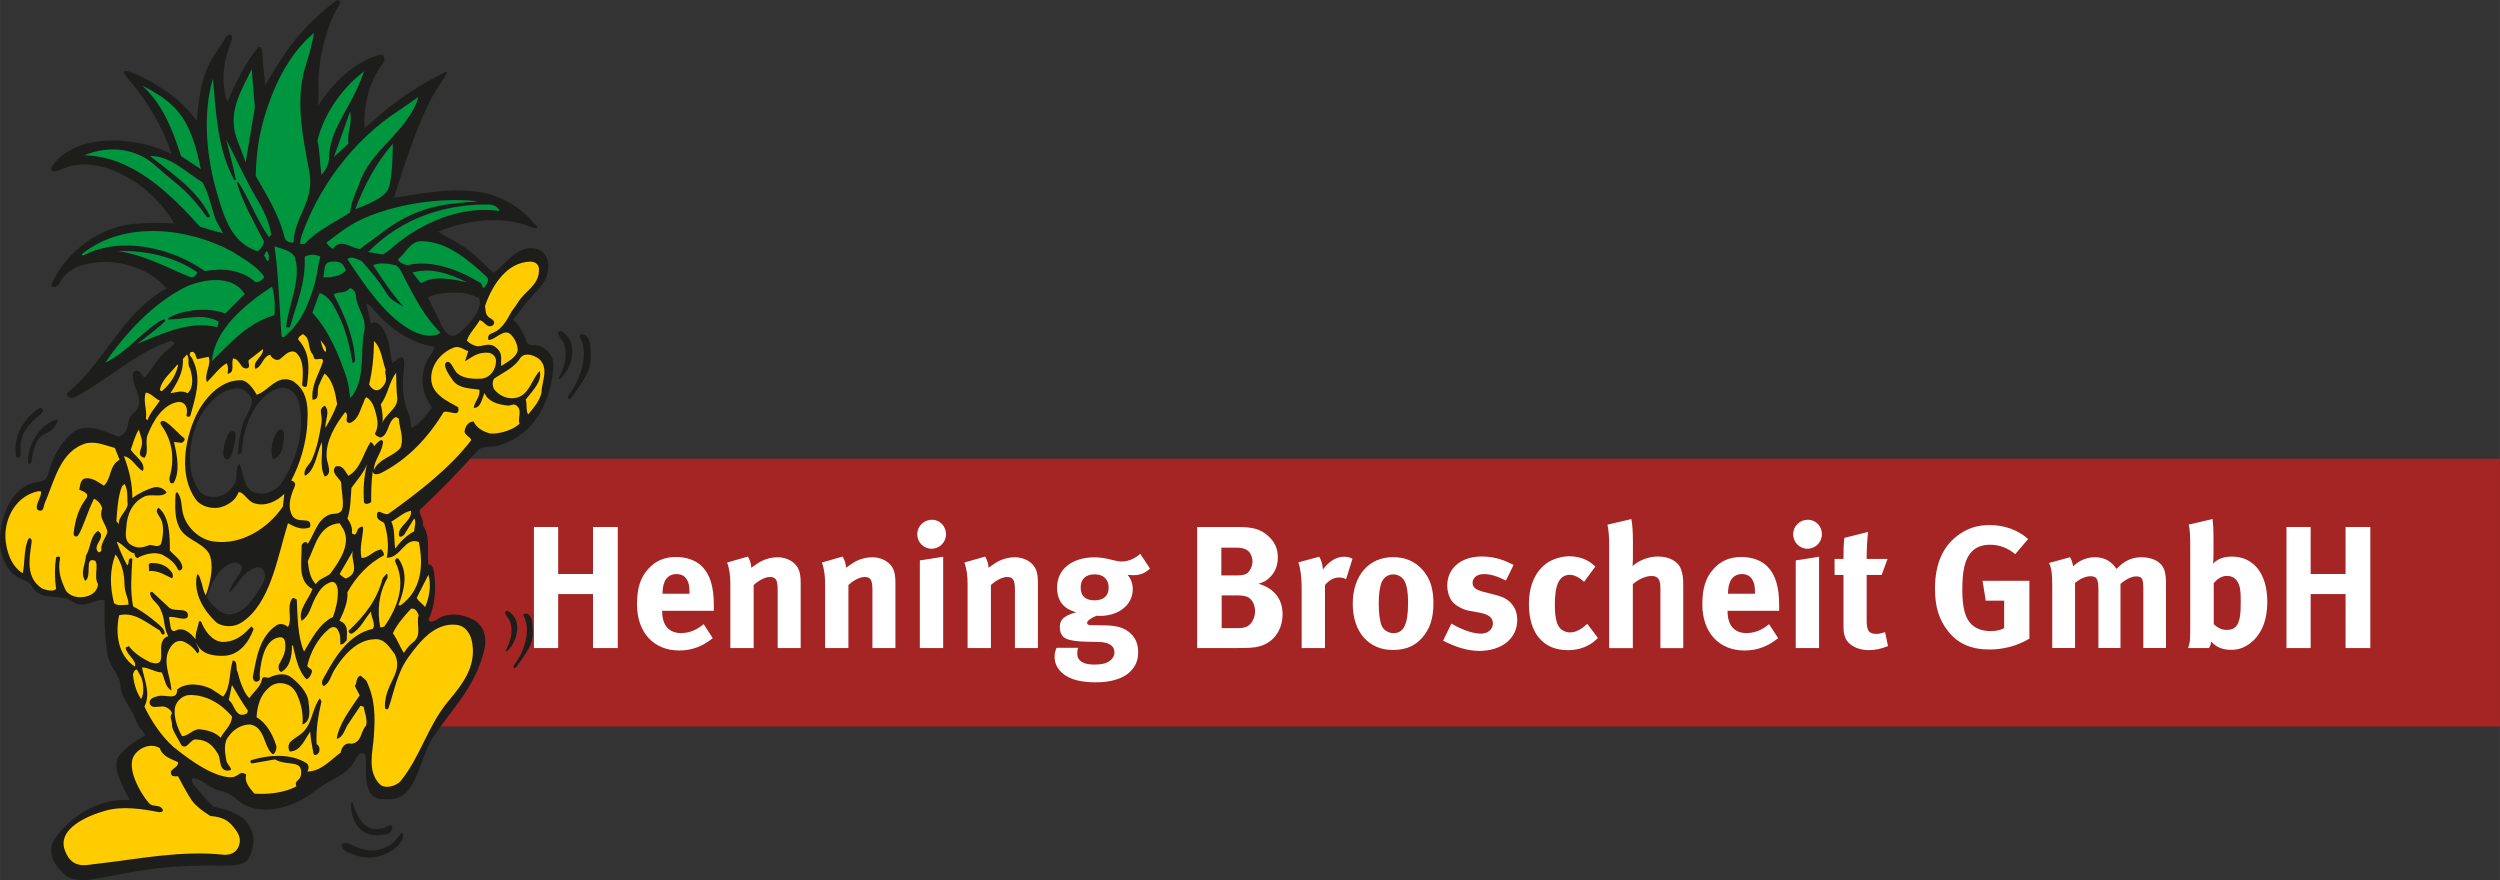 <?xml version="1.0" encoding="UTF-8"?>
<svg xmlns="http://www.w3.org/2000/svg" viewBox="0 0 300 105.6" width="65535" height="23068">
  <rect x="0" y="0" width="300" height="105.6" fill="#333333" stroke="none"/>
  <defs>
    <style>
      .cls-1 {
        fill: #fff;
      }

      .cls-2 {
        fill: #a42523;
      }

      .cls-3 {
        fill: #1d1d1b;
      }

      .cls-3, .cls-4, .cls-5 {
        fill-rule: evenodd;
      }

      .cls-4 {
        fill: #fc0;
      }

      .cls-5 {
        fill: #009640;
      }
    </style>
  </defs>
  <g id="Ebene_2" data-name="Ebene 2">
    <rect class="cls-2" x="49.42" y="55.05" width="250.58" height="32.13"/>
    <polygon class="cls-1" points="71.16 77.77 71.16 71.29 66.98 71.29 66.98 77.77 64.07 77.77 64.07 63.24 66.98 63.24 66.98 68.88 71.16 68.88 71.16 63.24 74.13 63.24 74.13 77.77 71.16 77.77"/>
    <path class="cls-1" d="M79.46,73.3v.08c0,1.65,.82,2.59,2.26,2.59,.96,0,1.86-.35,2.72-1.07l1.09,1.68c-1.23,1-2.53,1.48-4.03,1.48-3.07,0-5.06-2.17-5.06-5.54,0-1.92,.4-3.2,1.34-4.24,.88-.98,1.94-1.44,3.37-1.44,1.23,0,2.4,.42,3.09,1.13,.98,1,1.42,2.44,1.42,4.68v.65h-6.19Zm3.28-2.17c0-.79-.08-1.21-.33-1.61-.27-.42-.67-.63-1.24-.63-1.07,0-1.67,.84-1.67,2.32v.04h3.24v-.13Z"/>
    <path class="cls-1" d="M93.32,77.77v-6.96c0-1.21-.21-1.57-.94-1.57-.56,0-1.29,.38-1.94,.96v7.57h-2.8v-7.76c0-.92-.12-1.8-.38-2.51l2.49-.71c.25,.44,.4,.9,.4,1.34,.42-.29,.77-.55,1.23-.8,.56-.29,1.3-.46,1.92-.46,1.19,0,2.24,.63,2.57,1.55,.15,.4,.21,.86,.21,1.53v7.82h-2.76Z"/>
    <path class="cls-1" d="M104.69,77.77v-6.96c0-1.21-.21-1.57-.94-1.57-.56,0-1.3,.38-1.94,.96v7.57h-2.8v-7.76c0-.92-.12-1.8-.38-2.51l2.49-.71c.25,.44,.4,.9,.4,1.34,.42-.29,.77-.55,1.23-.8,.57-.29,1.3-.46,1.92-.46,1.19,0,2.24,.63,2.57,1.55,.15,.4,.21,.86,.21,1.53v7.82h-2.76Z"/>
    <path class="cls-1" d="M111.78,65.85c-.94,0-1.71-.77-1.71-1.74s.8-1.74,1.76-1.74,1.69,.78,1.69,1.74-.77,1.74-1.74,1.74m-1.4,11.92v-10.52l2.8-.44v10.96h-2.8Z"/>
    <path class="cls-1" d="M121.79,77.77v-6.96c0-1.21-.21-1.57-.94-1.57-.56,0-1.29,.38-1.94,.96v7.57h-2.8v-7.76c0-.92-.12-1.8-.38-2.51l2.49-.71c.25,.44,.4,.9,.4,1.34,.42-.29,.77-.55,1.23-.8,.56-.29,1.3-.46,1.92-.46,1.19,0,2.24,.63,2.57,1.55,.15,.4,.21,.86,.21,1.53v7.82h-2.76Z"/>
    <path class="cls-1" d="M136.03,69.03c-.27,0-.56-.04-.73-.06,.42,.5,.63,1.05,.63,1.76,0,1.84-1.67,3.18-3.95,3.18-.12,0-.21,0-.42-.02-.71,.34-1.11,.58-1.11,.88,0,.15,.17,.25,.46,.25l1.51,.02c1.63,.02,2.49,.27,3.24,.96,.63,.58,.92,1.32,.92,2.28,0,.9-.27,1.59-.86,2.22-.94,1.01-2.55,1.38-4.23,1.38-1.53,0-3.09-.25-4.06-1.15-.58-.54-.88-1.17-.88-1.9,0-.58,.15-.88,.25-1.09h2.59c-.11,.25-.12,.4-.12,.69,0,.86,.71,1.32,2.01,1.32,.71,0,1.32-.08,1.76-.36,.42-.25,.69-.65,.69-1.08,0-.96-.86-1.26-1.97-1.28l-1.19-.02c-1.26-.02-2.07-.13-2.57-.34-.5-.19-.82-.67-.82-1.4,0-.69,.21-1.34,1.97-1.8-1.54-.4-2.3-1.38-2.3-2.97,0-2.19,1.78-3.62,4.52-3.62,.61,0,1.15,.08,1.92,.27,.58,.15,.96,.23,1.32,.23,.77,0,1.57-.33,2.22-.92l1.17,1.77c-.61,.56-1.19,.79-1.97,.79m-4.68-.1c-1.07,0-1.67,.58-1.67,1.59,0,1.09,.67,1.53,1.65,1.53,1.11,0,1.71-.54,1.71-1.53s-.63-1.59-1.69-1.59"/>
    <path class="cls-1" d="M150.1,77.73c-.46,.02-1.07,.04-1.86,.04h-4.58v-14.53h4.92c1.77,0,2.7,.27,3.57,1.05,.81,.71,1.19,1.54,1.19,2.59,0,.98-.33,1.82-.98,2.42-.42,.4-.67,.55-1.34,.75,1.8,.52,2.89,1.76,2.89,3.66,0,2.01-1.25,3.89-3.8,4.01m-.65-11.81c-.25-.11-.57-.19-1.21-.19h-1.69v3.33h1.74c.69,0,1-.06,1.25-.19,.4-.21,.75-.9,.75-1.48s-.31-1.26-.83-1.46m.08,5.66c-.35-.1-.58-.13-1.13-.13h-1.82v3.93h1.9c.61,0,1.05-.09,1.36-.34,.44-.33,.75-1,.75-1.69,0-.84-.42-1.59-1.07-1.78"/>
    <path class="cls-1" d="M161.53,69.51c-.27-.15-.5-.21-.82-.21-.62,0-1.19,.29-1.71,.9v7.57h-2.8v-7.15c0-1.44-.17-2.53-.4-3.14l2.51-.67c.25,.44,.4,.92,.44,1.53,.61-.81,1.46-1.53,2.51-1.53,.42,0,.61,.04,1.04,.23l-.77,2.47Z"/>
    <path class="cls-1" d="M170.67,76.52c-.81,.92-1.88,1.48-3.53,1.48-2.91,0-4.81-2.17-4.81-5.54s1.92-5.6,4.81-5.6c1.52,0,2.72,.52,3.64,1.61,.85,1,1.23,2.17,1.23,3.91,0,1.84-.42,3.1-1.34,4.14m-2.28-7.02c-.27-.35-.71-.57-1.21-.57-.67,0-1.21,.42-1.44,1.09-.19,.57-.29,1.32-.29,2.38,0,1.24,.13,2.15,.36,2.7,.25,.58,.88,.88,1.42,.88,1.21,0,1.74-1.08,1.74-3.62,0-1.44-.19-2.38-.57-2.86"/>
    <path class="cls-1" d="M177.5,78.11c-1.32,0-2.76-.42-4.33-1.23l1-2.05c.86,.52,2.34,1.21,3.56,1.21,.79,0,1.42-.52,1.42-1.21,0-.73-.52-1.11-1.65-1.32l-1.26-.23c-.71-.12-1.59-.63-1.96-1.08-.38-.46-.61-1.24-.61-1.93,0-2.09,1.65-3.49,4.14-3.49,1.71,0,2.84,.52,3.82,1.01l-.92,1.88c-1.07-.54-1.84-.78-2.64-.78s-1.36,.42-1.36,1.05c0,.54,.36,.84,1.34,1.09l1.3,.33c1.32,.33,1.76,.73,2.13,1.21,.4,.5,.59,1.11,.59,1.82,0,2.22-1.84,3.72-4.58,3.72"/>
    <path class="cls-1" d="M190.74,77.35c-.75,.44-1.59,.67-2.61,.67-2.95,0-4.66-2.05-4.66-5.52,0-2.47,.94-4.1,2.2-4.96,.71-.48,1.76-.79,2.66-.79,.71,0,1.48,.17,2.07,.48,.4,.21,.59,.35,1.05,.75l-1.36,1.84c-.57-.52-1.17-.84-1.69-.84-1.25,0-1.82,1.09-1.82,3.6,0,1.4,.19,2.24,.54,2.7,.29,.38,.78,.61,1.26,.61,.65,0,1.23-.27,1.92-.88l.17-.15,1.28,1.69c-.42,.42-.61,.56-.98,.79"/>
    <path class="cls-1" d="M199.25,77.77v-7.19c0-1.07-.29-1.46-1.09-1.46-.69,0-1.59,.42-2.22,.98v7.68h-2.84v-12.38c0-1-.08-2.01-.21-2.44l2.87-.67c.13,.58,.19,1.59,.19,2.61v2.13c0,.33-.04,.78-.04,.9,.74-.69,1.95-1.15,3.03-1.15,1.36,0,2.45,.58,2.78,1.53,.21,.61,.27,.96,.27,1.99v7.48h-2.74Z"/>
    <path class="cls-1" d="M207.31,73.3v.08c0,1.65,.82,2.59,2.26,2.59,.96,0,1.86-.35,2.72-1.07l1.09,1.68c-1.24,1-2.53,1.48-4.04,1.48-3.07,0-5.06-2.17-5.06-5.54,0-1.92,.4-3.2,1.34-4.24,.88-.98,1.94-1.44,3.37-1.44,1.23,0,2.41,.42,3.09,1.13,.98,1,1.42,2.44,1.42,4.68v.65h-6.19Zm3.29-2.17c0-.79-.09-1.21-.34-1.61-.27-.42-.67-.63-1.23-.63-1.07,0-1.67,.84-1.67,2.32v.04h3.24v-.13Z"/>
    <path class="cls-1" d="M216.89,65.85c-.94,0-1.71-.77-1.71-1.74s.79-1.74,1.76-1.74,1.69,.78,1.69,1.74-.77,1.74-1.74,1.74m-1.4,11.92v-10.52l2.8-.44v10.96h-2.8Z"/>
    <path class="cls-1" d="M224.29,78.02c-1.42,0-2.55-.63-2.88-1.57-.17-.46-.19-.67-.19-1.65v-5.81h-1.07v-1.92h1.07c0-1.05,0-1.74,.11-2.53l2.84-.71c-.11,.98-.17,2.15-.17,3.24h2.51l-.71,1.92h-1.8v5.37c0,1.36,.25,1.71,1.21,1.71,.25,0,.5-.06,1-.21l.35,1.67c-.81,.34-1.54,.48-2.28,.48"/>
    <path class="cls-1" d="M238.71,77.94c-2.17,0-3.79-.71-4.96-2.22-1.07-1.36-1.55-2.91-1.55-5.08,0-3.07,1.01-5.25,3.03-6.6,1.07-.71,2.16-1.03,3.53-1.03,1.76,0,3.35,.56,4.62,1.67l-1.55,1.82c-.94-.78-1.92-1.13-3.03-1.13-.86,0-1.59,.25-2.09,.73-.98,.94-1.23,2.51-1.23,4.68s.35,3.41,1.09,4.14c.55,.52,1.34,.81,2.28,.81,.65,0,1.17-.1,1.65-.35v-3.3h-2.21l-.38-2.38h5.62v6.94c-1.48,.88-3.11,1.3-4.83,1.3"/>
    <path class="cls-1" d="M257.2,77.77v-7.07c0-1.28-.15-1.53-.88-1.53-.52,0-1.25,.36-1.86,.9v7.69h-2.65v-6.96c0-1.34-.19-1.65-.96-1.65-.52,0-1.23,.27-1.84,.81v7.8h-2.74v-7.46c0-1.55-.1-2.22-.4-2.74l2.53-.69c.19,.29,.27,.55,.38,1.09,.73-.71,1.63-1.09,2.61-1.09,.88,0,1.61,.29,2.17,.88,.15,.15,.29,.33,.42,.52,.98-1.01,1.86-1.4,3.03-1.4,.84,0,1.63,.25,2.11,.67,.61,.52,.8,1.15,.8,2.61v7.61h-2.72Z"/>
    <path class="cls-1" d="M270.09,77.14c-.73,.58-1.46,.84-2.34,.84-1.05,0-1.78-.31-2.39-.98-.08,.38-.1,.48-.29,.77h-2.51c.21-.48,.27-.79,.27-2.28v-9.91c0-1.31-.04-2.03-.18-2.63l2.86-.67c.08,.73,.11,1.17,.11,1.9v2.53c0,.32-.02,.78-.06,.94,.54-.58,1.3-.86,2.28-.86,2.61,0,4.24,2.09,4.24,5.43,0,2.17-.67,3.87-1.99,4.92m-1.32-6.67c-.21-.92-.79-1.36-1.53-1.36s-1.23,.46-1.59,.86v4.93c.38,.34,.82,.69,1.57,.69,.69,0,1.13-.27,1.36-.84,.25-.58,.31-1.15,.31-2.47,0-.96-.02-1.36-.12-1.82"/>
    <polygon class="cls-1" points="281.47 77.77 281.47 71.29 277.28 71.29 277.28 77.77 274.38 77.77 274.38 63.24 277.28 63.24 277.28 68.88 281.47 68.88 281.47 63.24 284.44 63.24 284.44 77.77 281.47 77.77"/>
  </g>
  <g id="Ebene_1" data-name="Ebene 1">
    <g>
      <path class="cls-3" d="M68.74,48.06v0Zm-4.88,26.5c-.07-.5-.45-1.04-.92-.92-.18,.05-.18,.21,0,.48,.73,1.6,0,4.06-1.26,5.71-.13,.18-.02,.56,.31,.17,2.03-2.78,2.06-3.12,1.87-5.44m-1.98-.24c.48,1.13,0,3-1.11,3.87l-.1-.1c.53-1.01,.98-2.2,.53-3.53-.14-.4-.85-.98-.44-1.24,.2-.13,.84,.44,1.11,1M6.89,50.53s.03-.21-.1-.19c-2.59,.84-3.57,3.84-3.43,5.17,.03,.28,.29,.18,.39,0,.1-.18,.19-2.93,1.69-3.48,.78-.29,1.26-.87,1.45-1.5m-1.74-1.16c-.27,.44-.61,.57-1.11,1.06-1.59,1.54-1.64,2.61-1.55,4.01,0,.11,.05,.37-.29,.48-.33,.11-.33-.47-.34-.87-.06-2.05,1.05-3.87,2.85-5.08,.18-.12,.52,.13,.44,.38m39.65,50.1c-1.88-.29-2.38-3.05-2.51-3.14-.26-.18-.23,.96,.1,1.84,.76,2.07,2.34,2.27,3.92,1.98,.37-.07,.77-.39,.77-.87,0-.19-.19-.29-.39-.19-.58,.39-1.46,.45-1.89,.39M40.79,.43c-1.5,2.37-2.27,5.69-2.47,7.69-.27,2.34,.02,3.06-.17,4.41l-.02,.18c1.79-2.66,4.25-5.27,7.48-6.15,.48-.09,.72,.64,.3,1.12-1.69,2.17-2.27,5.03-2.18,7.69,1.68-1.39,2.2-1.96,3.43-2.85,2.05-1.58,3.92-2.68,6.19-3.84,.76-.27-.28,.93-.87,1.91-2.47,3.72-5.19,13.15-5.19,13.15,4.3-.68,9.84-1.84,13.71,.53,1.45,.78,2.36,1.66,3.42,2.9,.38,.55-.76,.05-1.29-.14-3.34-1.21-7.54-.48-10.54,.77,1.19,.8,2.04,1.04,3.58,2.18,1.14,.84,1.98,1.84,3.04,2.76,1.55-1.01,2.85-3.53,5.32-2.85,.74,.23,1.21,1.11,1.26,1.74,.16,2.17-1.42,3.23-2.57,4.64l-1.64,2.08c.68,.58,1.38,1.84,1.56,2.56,.2,.78,1.09,.33,1.77,.68,1.03,.46,1.52,1.41,1.5,2.18-.19,4.11-2.08,8.27-6.34,9.62-.97,.39-2.02-.05-2.76,.68-2.27,2.56-4.4,4.74-6.87,7.06-.36,.44,.48,1.11,.29,1.88,.97,1.31,.48,3.14,.68,4.74,.58,0,.58,.58,.68,.97,.29,1.98,.09,3.96-.68,5.7,.48,.54,1.15-.28,1.79-.48,1.04-.32,2.22-.27,3.53,.39,1.44,.72,1.71,2.31,1.4,3.58-1.07,4.5-3.76,6.99-6.12,10.49-1.82,2.8-1.92,7.5-5.31,7.51l-1.01-.03c-1.94-.14-1.82-2.81-1.78-4.49-.01-.7-.08-.9-.29-1-.74-.22-.92,1.06-1.69,1.79-1.28,1.27-2.43,1.38-4.3,2.85-2.16,1.7-5.64,2.84-8.18,1.6-1.23-.61-1.34-1.41-3.24-1.79-1.04-.21-1.89-1.35-3-1.45-.22,0-.28,.24-.1,.58,.22,.37,2.05,2.5,2.56,2.85,2.19,.5,3.28,.9,4.16,2.17,.87,1.27,.69,2.8,0,4.01-.49,.86-1.9,.89-3.43,.87-5.52-.06-8.31,.3-13.45,1.31l-1.95,.35c-.58,.11-2.3,.23-3.21-.54-.35-.3-.95-.94-1.31-1.6-.52-1.05-.37-2.09,.1-2.76,1.97-2.77,5.42-4.93,9-4.59-.25-.53-.39-.68-.63-1.21-.58-1.26-1.46-3-.68-4.11,.87-1.11,1.98-1.79,3.14-2.47-.19-.44-.62-.79-.99-1.55l-.19-.46c-.42-1.21-1.74-2.6-1.77-3.94-.03-1.29-1.31-2.22-1.55-3.72-.33-2.06-.44-4.26-.34-6.58-1.25-.14-2.41,1.07-3.72,.29-1.4-1.21-3.82,0-4.93-1.79-.29-.68-.87-.77-1.45-1.06-1.98-.92-2.64-3.4-2.47-5.13,.24-2.39,1.06-4.93,3.33-6.14,1.41-.62,2.11-.04,2.47-1.35,.48-1.79,1.24-3.4,2.76-4.79,1.87-1.52,4.01-.19,5.7,.38,1.52-.63,.78-2.01,1.6-2.66,1.78-1.42,.19-3.05,.1-4.3-.06-.63,.04-.77,.16-.86,.79-.45,.71,.62,1.29,.67,.68-.82,.99-1.38,1.56-2.1,.7-.95,1.3-1.29,1.93-1.87,0-.1-.15-.39-.34-.39-4.3,1.35-7.64,4.74-11.61,6.77-.51,.27-1.21-.18-.75-.61l.08-.07c4.4-3.72,6.38-9.43,11.7-12.38-.46-.59-1.07-1.07-1.84-1.6-2.56-1.6-6.05-2.08-8.9-.97-.93,.43-1.55,.95-2.11,1.93-.43,.74-1.13,.49-.93,.1,1.69-3.92,6-7.06,10.35-7.25,1.55-.1,2.95-.1,4.35,0,0,0-1.19-2.32-3.95-4.46-2.55-1.87-6.22-3.55-9.5-2.07-1.16,.52-1.53,.17-1.16-.38,.76-1.13,1.5-1.51,2.47-2.08,3.34-1.64,8.59-1.07,11.83,.68-.26-.73-.35-1.1-.51-1.45-2.48-5.9-5.49-8.07-5.22-8.46,.27-.39,2.27,.68,3.38,1.26,1.65,1.02,3.52,2.12,5.37,4.66,.17-2.24,.44-4.08,1.01-5.72,.64-1.8,1.54-2.73,2.41-4.22,.39-.67,.84-.4,.83-.13-.16,1.09-1.64,3.55-.78,7.11,.08,.32,.11,.34,.17,.67,.35-.56,.35-.72,.7-1.54,.82-1.69,1.69-3.29,2.86-4.84,.14-.2,.33-.29,.5-.16,.19,.2,.18,1.04,.23,1.77l.28,2.79c1.77-2.99,2.85-4.79,4.98-7.06,1.11-1.11,2.17-2.12,3.56-3.11,.31-.22,.57,.12,.4,.36m-10.58,47.37c-.39-.73-1.03-1.29-1.94-1.19-1.65,.19-2.76,1.31-3.73,2.56-1.69,2.47-2.51,6.89-.68,9.62,.5,.74,1.31,.93,2.27,.78,1-.16,1.64-.81,2.12-1.64,.34-.58-.09-1.9,.54-2.24,.48,1.11,.39,2.8,1.74,3.39,1.21,.39,2.26-.09,2.95-.73,.7-.65,2.87-4.51,2.66-8.12-.07-1.16-.08-2.83-1.45-3.53-.86-.44-1.82,.02-2.56,.58-1.96,1.49-2.95,4.35-3.05,6.77,0,.19-.29,.58-.53,.38,.1-1.26,.28-2.48,.67-3.67,.33-1,1.12-1.89,1.03-2.85m-2.27,6.14c.15-.8,.63-2.39,0-2.32-.28,.03-.45,.02-.68,.58-.22,.56-.96,2.71,0,2.8,.32,.03,.58-.58,.68-1.06m6.08-1.16c.1-.61,.08-1.56-.46-1.35-.55,.21-1.29,2.14-.87,3.39,.09,.26,.49,0,.68-.19,.47-.5,.52-1.07,.65-1.74m-9.2,18.67c.53,.87,1.31,1.64,2.18,1.98,1.79,.48,3.26-1.58,4.03-2.83,.23-.38,1.09-1.48,.61-2.3-.44-.87-1.3-.28-1.79,0-1.05,.6-1.4,1.89-2.37,2.56,.19-1.16,1.88-2.65,1.5-3.14-.63-.82-1.6-.29-2.18,.19-.77,.58-1.43,1.93-1.79,2.86-.06,.14-.15,.43-.19,.68M57.46,35.76c-1.26-.58-1.99-.69-3.44-.62-1.07,.05-1.73,.1-2.68,.54l1.16,2.33c.34,.58,.72,2.05,1.69,2.27,.72,.17,1.98-1.35,1.98-1.35,.77-.82,1.64-2.02,1.35-3.13m-12.57,1.49c-.28-.31-.39-.55-1.01-.92l.58,2.47c.53-.39,.98,0,1.4,.58,.83,1.14,.87,2.95,1.16,4.16l.77-.6c.48-.32,.74,.15,.64,1.05-.19,1.81-.32,3.62,.48,5.45,.41,.94,.2,1.5,.48,1.89,1.01-.68,1.69-1.5,2.37-2.47-.97-1.4-1.51-3.08-.77-5.22,.26-.75,1.07-1.49,1.07-2.08-2.85-.38-5.42-2.27-7.16-4.3m2.95,63.98c-1.11,1.35-3.22,1.95-4.93,1.45-1.36-.4-1.94-.81-1.98-1.16-.05-.48,.56-.49,.97-.29,1.52,.75,2.59,.99,3.87,.58,1.35-.44,1.69-1.11,2.37-1.98,.39,.48,0,1.06-.29,1.4"/>
      <path class="cls-5" d="M56.02,33.87c-1.98-.97-4.26-1.84-6.53-1.16l1.01,1.26,.48-.21c.49-.19,1.43-.73,5.04,.11m2.37-.68c.39,.38,.02,.98-.19,1.21-.4,.44-.24-.24-.53-.44-2.56-1.55-5.8-2.85-8.85-2.13-.48-.19-.87-.24-1.06-.72,.97-.77,1.45-2.13,2.75-2.17,3.05,0,5.61,2.17,7.88,4.26m1.54-7.92c-.19-.48-.75-.73-1.25-.74-5.39-.06-10.52,1.66-14.51,5.71l1.79,.29c.39-.29,.36-.18,1.16-.87,3.56-3.06,8.41-5.03,12.81-4.35v-.04Zm-2.56-1.12s-5.53-.82-12.01,1.37c-2.7,.92-3.99,1.89-6.21,3.6,.31,.43,.65,.65,.81,.74,.87-1.4,2.27,0,3.24,0l3.33-2.47c4.07-2.82,7.22-2.96,10.83-3.24m-10.93,11.12c.6,.85,1.31,1.1,1.79,1.41,.27,.17,.06-.05,.06-.05-1.31-1.45-2.53-3.34-3.5-4.79,.68-.43,2.03-.19,2.76,0,.58,.48,.67,.89,1.07,1.65,1.27,2.45,2.37,4.54,4.25,6.43-1.11,.77-2.8,.14-3.77-.44-3.1-1.84-5.42-5.42-7.4-8.37,.34-.48,1.21,0,1.69,.19,1.16,1.31,2.17,2.47,3.04,3.96m-3.72,.19c0-.44-.39-.87-.73-.87-.67,.77-1.35,.29-1.93,.77,1.26,2.37,2.37,4.93,2.56,7.69,.1,.09-.1,.58-.29,.48-.34-1.88-.75-3.82-1.69-5.71-.51-1.02-1.06-2.27-2.27-2.66l-.87,2.37c2.08,2.27,3.14,5.03,4.11,7.79,.34,1.18,.29,1.58,.43,2.47,1.94-2.08,1.14-5.74,1.72-8.2v-.06c.2-1.5-.95-2.57-1.04-4.07m-7.3-4.55c.78,2.66-.77,5.61-1.06,8.27,.02,.15,.4,.18,.48,0,.77-2.76,1.88-5.22,1.74-8.37,.42-.22,1.16-.41,1.89,0-.48,1.6-.28,2.43-1.29,5.06-.65,1.7-1.29,2.99-2.97,4.49,0,0-.38,.37-.42-.18-.16-2.06-.38-7.83-.84-10.62,.77,.29,2.08,.48,2.47,1.35m-2.76,3.48c-3.24,2.13-6.92,5.17-7.21,8.94,2.29-2.25,4.24-4.54,7.5-5.51,.18-2.13-.29-3.43-.29-3.43m-3.26,.88l-.17,.18-2.18,2.18c-2.27-.92-5.51-.3-6.78,.52-.2,.13,0,.19,0,.19,1.99,0,4.02-.81,6,.25l-.19,.68c-3.29-.87-6.62,.82-9.57,1.98,1.16-.87,3.33-2.58,3.34-2.76,0-.35-.58,0-.87,.19-2.45,1.66-3.87,3.68-6.34,4.84,2.37-3.43,5.76-7.2,9.77-9.14,2.03-.88,5.32-1.4,6.82,.68m-5.51-2.37c-2.76-1.89-6.14-2.66-9.58-2.56,3.05,.39,5.9,1.98,8.75,3.14,.28,.08,.59-.08,.82-.58m8.56-1.4c0-.39,.09-.97-.29-1.16l-.29,.58c.29,.1,.19,.68,.58,.58M37.69,3.94c-2.27,1.88-3.95,4.63-5.03,7.4-1.48,3.79-1.88,6.38-1.98,9.77,1.4,2.42,2.86,4.79,3.48,7.45,.19,.44,.68,.63,1.06,.53,.1-3.09,2.58-4.98,1.89-8.51-.15-.78-.08-.52-.39-2.13-.65-3.42-1.11-7.21-.05-10.54,.44-1.4,.82-2.76,1.01-3.96m-9.86,26.21c-5.32-2.85-12.91-3.73-17.94,.29-.13,.11,0,.25,.15,.19,4.59-2.37,10.63-.87,14.55,1.89,2.08-.38,4.45-.19,6.09,1.35,.39,0,.92-.29,1.02-.68-.92-1.36-2.57-2.18-3.87-3.05m-5.8-7.4c.97,.92,1.98,2.08,2.76,3.24,.15,.17,.47,.08,.39-.1-1.55-3.14-4.5-5.03-7.16-7.16,2.32-.1,4.3,1.94,6.29,3.14,.78,1.45,.93,2.55,1.47,4.16,.27,.8,.71,1.36,.99,1.94-1.05-.21-1.79-.48-2.76-.77-3.67-4.06-8.17-8.46-13.88-8.56,2.85-1.21,6.19-.92,8.56,1.26,1.06,.97,2.27,1.89,3.34,2.85m1.64-4.4c-1.31-4.92-3.18-6.25-6.56-8.08l.28,.3c2.27,2.22,3.39,5.22,4.35,8.17,.78,.48,1.51,1.03,2.37,1.55l-.44-1.94Zm4.45,3.24h.19c-.29-1.6-.77-3.24-1.16-4.84,1.26,2.37,2.24,4.69,3.63,7.02,.88,1.48,1.5,2.76,1.79,4.4l-.29,.29c-1.41-2.03-2.34-4.5-3.65-6.58h-.22c.72,2.37,2.08,4.83,3.29,7.11-.1,.48-.37,.88-.82,1.16-3.14-1.07-3.98-4.13-4.79-6.82-1.33-4.46-1.79-9.72-.53-13.88,.39,4.16,.53,8.46,2.56,12.14m2.47-8.71l-.38-4.59c-1.16,2.47-2.83,4.89-1.89,8.08l1.17,3.12m17.18,3c-.37,1.26-2.87,2.16-3.84,2.54l-.19,.08c1.06-2.85,2.47-5.5,4.5-7.87,0,0,.05,3.47-.46,5.24m3.56-10.85c-.49,.3-1.74,1.22-2.47,1.69-5.46,3.56-9.67,9.33-11.66,15.23l-.1,.72h.58c1.5-1.69,3.58-2.56,5.42-3.77,.15-1.26,.63-2.27,1.11-3.43,1.25-4.06,5.9-6.29,7.11-10.45m-6.55-3.08l-.36,.32c-2.47,1.98-4.45,4.93-5.22,7.98,.29,1.26,.29,2.85,.48,4.16,.38-.53,.91-1.15,.92-2.08,0-3.08,2.31-5.77,3.43-8.46,.22-.53,.35-.79,.56-1.34m-1.67,8.11l-1.74,1.6,1.93-5.42c.34,1.35-.38,2.47-.19,3.82m-.29,15.18c-.39-.68-.48-1.13-1.74-1.01-1.11,.1-.73,1.11-1.01,1.88,.97,0,2.17-.09,2.76-.87"/>
      <path class="cls-4" d="M36.36,40.06c-.14,.19-.58,.29-.58,.68,1.5,1.64,1.31,3.53,1.06,5.51-.1,.29-.39,.19-.58,0,.09-1.4,.29-3.05-.78-3.97-.78-.38-1.31,.39-1.79,.73-.49,.48-1.16-.1-1.26-.44-.87,.15-1.01,1.5-1.79,1.69-.39-.97,1.01-1.45,.92-2.37l-1.69,1.31c-.19,.19,.19,.68-.1,.97-.97,.29-.87-1.06-1.79-1.16-.29,.58,.29,1.74-.68,1.84,.1-.48,.1-.87-.1-1.26-.87,.48-1.6,1.54-2.37,2.27-.38-1.01,.58-2.08,.2-3.05l-1.36,.29c-.19-.19-.19-1.11-.82-.82-.29,.39,.19,.53,.29,.92,1.11,2.27,.29,4.5-.29,6.67-.1,.19-.39,.19-.48,0,.19-.77,0-1.64-.97-1.64-1.89,.29-3.04,2.32-3.67,3.91-.39,.92,.19,2.03-.39,2.8-.77-.19-.58-.7-.39-1.26,.27-.78-.1-1.35-.29-2.13-.48,.77-.68,1.6-.97,2.42,.58,.87,1.84,1.55,1.45,2.56-.87-.48-1.26-1.6-2.27-1.79,.63,1.69,1.01,3.24,1.01,5.03,.77-.58,1.74-1.06,2.66-1.3,.48-.1,1.16,.15,1.45,.63-.58,.68-1.84,.1-2.66,.48-1.45,.68-2.09,2.15-2.17,3.63-.05,.8-.32,1.74,.72,2.27,.72,.37,1.35,.19,1.84,0,.53-.29,1.11,.38,1.6-.19,.29-.97,.32-2.07,.09-2.76-.18-.56-.97-1.16-.38-1.6,1.35,1.11,1.35,3.48,1.35,5.13,.44,.53,1.4,1.11,1.5,1.98,0,.29-.19,.48-.48,.38-.39-.87-1.01-1.35-1.89-1.84-.97-.44-2.27-.05-3.04,.39-.19-.1-.39-.29-.29-.53-.82-.19-1.4-1.16-2.18-1.45,.39,1.07,.78,1.98,1.26,2.85,.34-.29,0-.68,.43-.87l.19,.1c-.1,1.74-.29,3.92,.1,5.7,1.35,.68,3.39,2.32,3.63,2.76,.24,.44,.1,.58,.1,.58-.39,.19-.39-.39-.58-.48-1.5-.87-3.05-2.27-4.84-1.79-.48,2.27-.1,4.84,1.89,6.15,.29-.73-1.01-1.41-1.11-2.27l.39-.19c.63,.87,1.59,1.45,2.56,1.94,2.56,.82,.24-2.47,2.17-3.14-.58-.97-.39-2.17-.87-3.05-.29-.97-1.31-1.26-1.31-2.18l.24-.09,2.03,1.89c.63,.58,2.19-.05,2.27,.87,.09,.98-1.64,.09-2.27,.29l.19,1.21c.05,.29,.23,.59,.63,.39,.95-.48,1.84,.38,2.37,1.06-.05-.77,.29-1.45,.39-2.08,0,0,.01-.12,.17-.1,.15,.01,.17,.26,.22,.34,.58,1.26,1.55,2.32,2.85,2.13,1.26-.1,2.18-.87,3.05-1.84l.29,.29c-.58,1.64-1.77,3.2-3.63,3.24-1.22,.03-2.76-.19-3.24-1.6,0,.44,.68,1.02,.09,1.31-.24-.48-.87-1.09-1.59-1.4-.56-.25-1.16-.03-1.6,.63-1.11,1.68,0,3.43,.1,5.22-.78-.43-.78-1.4-1.16-2.17-.77,0-1.79-.68-2.37-.58,.29,1.55,1.07,3.05,.29,4.69,.82,1.69,1.98,3.48,3.48,4.83,.98,.76,4.08,3.35,6.58,3.63,1.38,.15,1.26-.97,2.17-.29-.29,.82,.39,1.6,.97,2.27,1.69,.1,3.53-.09,5.03-.87-.29-.87,.53-.53,.58-1.6,.08-1.64-1.65-.8-3.15-1.64l-2.74,.48c-.19,0-.29-.29-.1-.39,1.98-.63,4.77-.87,6.67,.39,.18,.12,.34,.58,.05,.97,1.64,0,2.76-1.35,4.01-2.27,.1-.68,.58-1.26,1.31-1.06,1.26-.19,1.06-1.5,1.74-2.18,.19-.77-.19-1.55-.29-2.27l-.39-.1-1.4,2.08c-.45,.54-.58,1.69-1.45,1.88,.29-1.88,1.74-3.68,2.76-5.22l-.58-1.11c.29-.39,.09-1.06,.68-1.26l.68,.58c1.11,2.27,1.08,4.36,.92,6.72-.12,1.87-.83,4.11,.68,5.71,.6,.64,2.01,.29,2.56-.39,2.35-2.9,3.25-6.64,5.71-9.57,1.71-2.04,3.26-4.04,2.88-6.81-.18-1.35-.89-2.21-1.91-2.33-2.64-.31-4.5,2.13-5.8,3.92-1.35,1.88-1.67,4.07-2.37,6.09-.06,.18-.35,.16-.39,0-.09-.39,.02-.97,.08-1.31,.41-2.04,2-3.18,1.08-5.17-.68-.87-1.26-1.98-2.57-1.79-2.03,.1-3.67,2.01-4.69,3.68-.41,.67-.58,1.64-1.31,1.94-.39-.48-.04-.84,.29-1.45,1.11-2.08,2.86-4.84,5.61-5.42,.44-.48-.19-1.4-.19-2.08-.77,.87-1.26,2.08-2.32,2.66-.24,0-.44-.19-.34-.38,1.98-1.89,3.38-3.68,4.06-6.29l.48-.53,.1,.1c-.01,.21,0,.29,0,.39-1.06,1.89-1.26,3.87-.87,5.95,.19,0,.38-.1,.48-.1,1.6-2.27,2.64-5.12,1.35-7.69-.12-.24,0-.58,.34-.48,1.26,1.74,.68,3.92,0,5.61h.29c2.47-1.79,2.76-4.74,2.17-7.59-1.69-.68-2.17,1.98-3.87,1.88l.08-.28c.19-1.26,.02-2.71-.37-3.87-.19-.19-.87-.36-.87-.87,0-1.11,.88,.12,1.45-.29,3.47-2.49,7.3-5.42,9.87-8.8-.1-.44-.93-.58-.78-1.21,.14-.55,.48-1.02,1.07-1.02,.29,.73,1.09,1.19,1.88,1.41,.62,.17,2.66-.19,3.63-1.16-.29-.63,.39-1.6-.38-2.17-.39-.29-.58,.06-1.11,0-1.17-.13-2.32-.48-2.71-1.5-.34,.68-.43,1.79-1.3,1.79,.1-.87,.77-1.21,.68-2.18-1.06-.19-2.37-.1-3.14-1.06-.38-.53-1.44-1.97-.77-2.27,.48-.18,.78,.85,1.16,1.26,.63,.68,1.89,.82,3.05,.73,1.11-.15,1.68-1.21,1.69-2.08,0-.57-.39-.92-.87-1.02-1.31-.1-1.88,.44-2.85,1.02l.39-1.21c-.58-.19-.92-.58-1.6-.48-1.64,.58-2.8,2.03-2.85,3.63-.06,2,1.89,2.8,3.24,3.58,.29,1.36-1.16,.29-1.74,.58-1.88,3.05-4.25,5.66-7.59,7.35-.29,.1-.92,.29-.92-.29-.19,1.35-.19,2.56-.19,3.73-.19,.19-.77,.39-.87,0-.1-1.6,0-3.14,.38-4.55-.38,1.01-1.25,1.98-1.88,2.85-.1,1.3-.1,2.56-.48,3.67,.39,.58,.63,1.16,.53,1.79,.68,.48,.48-.44,.87-.63,.09-.1,.38-.29,.48-.1,0,1.21-.48,2.37-.19,3.67,.78,.1,1.45-.92,2.37-1.01,.19,.2,.38,.48,.29,.73-1.88,.97-3.34,2.61-4.35,4.4,.1,1.11-.48,2.47-.96,3.43,1.16,.44,.87,1.4,.87,2.37-.29,.19-.28,.47-.77,.48,0-.68,.06-1.11-.29-1.74-.21-.38-.6-.52-1.11-.09-1.32,1.09-2.22,2.85-2.56,4.4,.05,.24,.73,.34,.53,.82-.1,.29-.29,.68-.63,.78-1.06-1.07-1.35-2.95-1.64-4.11,0,0,0,.1-.1,.1,0,1.16-.19,2.57-1.3,3.14-.39-.19-.29-.58-.29-.82,.48-.97,.92-1.46,.77-2.75-.04-.33-.21-.69-.77-.58-1.67,.31-2.1,2.66-2.27,4.26-.05,.49,.21,.99-.4,1.05-.28,.02-.5-.35-.41-.73l.03-.12c.39-2.08,.78-4.55,2.76-5.9,.48-.34,1.11-.1,1.4,.19,.58-1.01-.19-2.27,.48-3.39,.19-.19,.39,0,.58,.1,.1,2.08,.1,4.45,.87,6.24,.92-1.5,1.79-3.34,3.48-4.16,.29-.87,.58-1.84,.58-2.95,0-.58-.17-1.54-1.02-1.16-.81,.36-1.18,.91-1.64,1.74-.61,1.09-.68,2.18-1.69,2.85-.48-1.26,.82-2.56,1.31-3.82-1.79-.97-1.31-3.05-1.31-5.03-.09-.48,.58-.87,.73-.39,.87-1.26,1.12-2.95,2.66-3.53,.57-.21,1.46,.15,1.55-1.01,.07-.91-.19-2.03-.19-2.85-.38-.68-1.26-1.16-.68-1.89,.87-.29,1.16,.63,1.55,1.11,1.5-.87,1.79-2.76,2.66-4.06,.19,.1,.43,.29,.38,.53,.24-.24,.53-.63,.92-.78l.19,.15c0,1.21-1.11,2.27-1.11,3.48,.63-1.4,2.27-1.59,3.19-2.66,.48-1.16-.1-2.32-.19-3.53l-.34-.19c-1.06,.48-.77,2.08-1.84,2.47-.29-.1-.58-.19-.68-.48,.48-.87,.31-1.67,.1-2.47-.17-.65-.44-1.5-1.11-1.89-.29,.19-.22,.37-.39,.72-.44,.93-.58,1.94-1.59,2.37-.87-.05,0-.92-.58-1.31-1.16,1.5-2.34,3.42-2.23,5.41,.04,.75,.78,2.04-.23,2.33-.68-1.31-.17-2.76-.36-4.16l-.03,.1c-.58,1.4-.78,3.38-1.98,3.96-.29-.77,.56-1.32,.82-1.91,.64-1.42,.94-2.99,1.16-4.42,.17-1.09-.48-1.6,.39-2.08,.72,.68,0,1.84,.09,2.66,.53-.92,1.02-1.79,1.4-2.85-.19-1.21-.48-2.85-1.5-3.67-.29,.48-.43,.84-.68,1.4-.33,.73,.19,1.74-.77,1.74-.19-1.74,.77-3.04,1.26-4.59,0-.58-.73-.13-.97-.29-.18-.12-.21-.45-.19-.44-.8-.89-.24-1.93-1.21-2.51m-7.88,40.52c.18,.71,.63,2.37,1.4,3.14,.58-.87,1.35-1.31,1.55-2.37,.24-.39,.63,.1,1.01-.19,.68-.29,1.55-.48,2.27-.09,.97,.68,2.14,1.87,2.27,3.04,.1,.91,.39,2.37-.72,2.76,.09-1.16-.06-2.16-.58-3.43-.23-.57-.68-1.21-1.35-1.4-.82-.29-1.6-.1-2.18,.48-1.01,.92-1.31,2.18-1.4,3.48,1.21,.68,1.98,2.17,2.37,3.43,.09,.39-.24,1.18-.48,.97-1.05-.89-.87-3.24-2.66-3.53-1.06,0-1.98,.58-2.56,1.4-.68,.78-.46,1.94-.29,2.95,.08,.48,.9,1.07,.39,1.16-1.35,.23-.99-1.29-1.4-1.98-.6-1-1.24-1.68-2.66-1.74-.68-.03-1.07,1.35-1.74,.68-.39-.78-1.16-1.93-1.11-2.37,.06-.54-.39-.97,0-1.45-.1-.34-.48-.72-1.07-.82-.58,0-1.35,.29-1.59-.29-.19-.68,.63-.88,1.11-.97,.98-.16,2.17,.58,2.17-.78,1.16-.92,2.95-.63,4.11-.05l1.4,.92c.97-1.21,.68-2.85,1.16-4.35,.68,.1,.29,1.01,.58,1.4m-.68,5.32c0,1.06-.97,1.74-1.35,2.56-.63-.63-1.42-.88-2.47-1.01-.81-.11-1.4,.82-2.17,.82-.58-1.01-.98-2.23-.87-3.29,.08-.73,.77-1.54,1.64-1.64,2.08-.1,3.96,1.06,5.22,2.56m1.89-.72c.1,.44-.48,.53-.77,.53-.82-.19-.82-1.21-1.5-1.79l.38-1.79c.58,1.01,1.21,2.08,1.89,3.05m7.5,2.56c-.63,.82-1.11,2.37-2.47,2.37-.53-1.16,.58-1.45,1.45-2.18,1.3-1.08,1.21-2.95,2.18-4.2l.19,.38c-.39,1.69-.68,3.43-.58,5.13,.39,.19,.39,.68,.29,.97-.19,.29-.57,.52-.68,.1l-.29-1.64m-16.68-20.02c.1,.09,.19,.58,0,.68-.87-.39-1.64-.97-2.76-.87,.1-.38-.29-.97,.34-.97,.97,0,1.84,.29,2.42,1.16m1.5-16.11c.1,.24-.2,.53-.39,.53l-.87-.1c.38,1.59,.77,3.58-.05,4.93-.58,.19-.48-.48-.48-.68,.63-2.18,.39-4.35-.97-6.24,0,0-.32-.42,.09-.53,.53-.14,1.79,1.4,2.66,2.08m14.36-5.32c.43,.93,.49,2.08,.39,3.67-.15,2.27-.87,4.74-1.93,6.72,.25,.03,.46,.22,.48,.48,.02,.27-1.08,1.95-.48,3.48,.59,1.53,2.56,.09,2.27,1.64-.92,.39-1.79,0-2.66-.48-1.31,4.26-2.11,9.69-5.61,11.94-.84,.54-2.18,.58-3-.05-1.45-1.35-2.76-3.43-2.32-5.61,.17-.65,.6,.96,.68,1.31,.07,.34,.19,.73,.39,1.07l.24-.73c.32-1.08,.77-2.95,.15-4.3-.97-1.55-3.15-1.64-3.73-3.53-.48-1.06-.3-3.24-.29-3.53,.01-.29,.19-.29,.19-.29,.58,.58,.5,1.71,.68,2.47,.42,1.8,2.03,3.19,3.63,3.43,3.4,.52,6.62-1.6,8.37-4.16l.19-1.55c-.87,.87-2.22,1.55-3.53,1.16-.87-.19-1.35-1.45-1.98-1.35-.29,.97-1.35,1.64-2.32,1.84-1.02,.19-2.24-.19-2.8-.97-2.01-2.8-1.4-6.98,0-10.01,.91-1.96,2.9-4.38,5.46-4.3,.68,.02,1.45,.97,1.84,1.74,1.4-.39,2.47-2.56,4.35-1.64,0,0,.88,.51,1.35,1.55m2.56-5.03c-.38-.38-.48-.97-.58-1.45,.19,.38,.87,.87,.58,1.45m25.63,.82c1.26,1.16,.29,2.76,.29,4.11-.29,1.01-.87,1.69-1.6,2.56-.29-.48-.1-1.26-.29-1.79,.82-1.06,1.98-2.13,1.69-3.43-.97,.92-1.24,2.97-2.95,3.24-.91,.14-1.79-.19-2.47-.97-.31-.39-.3-1.15,0-1.4,1.23-.81,2.37-1.26,3.14-2.51,.58-.63,1.6-.24,2.18,.19m0-10.64c0,1.84-1.73,2.5-2.56,3.92-.29,.49-.51,.69-.77,1.11-.27,.41-.92,2.04-2.27,2.51-.59,.21-.51,.53-.48,.82,.77,.09,1.85-1.43,2.66-.68,.53,.49,.87,1.26,.87,1.94-.19,.92-1.31,1.4-1.98,1.88-.09-.87,.28-1.52-.68-2.27-.75-.59-1.5-.1-2.18-.1-.48-.1-.87-.29-1.26-.68,.29-.92,1.07-1.59,1.55-2.47,.58,.19,.82,.97,1.5,.68,.39-.29,.25-.63-.19-.87-.73-.38-.58-1.02-.68-1.5,.87-2.56,2.65-5.23,5.37-5.32,.96-.03,1.12,.65,1.11,1.02m-23.16,36.99c-.19,0-.58-.34-.77-.53l1.59-2.75c-.34,1.11,.97,2.56-.82,3.29m-.29-5.85c.85,1.68-.39,3.68-1.64,5.32-.53,.39-1.4,.63-1.69,1.21-.77-.73-.87-1.98-.97-2.76,.87-1.69,1.26-4.35,3.82-4.55l.48,.77Zm8.08-2.27c.19,1.18-1.55,1.79-1.45,2.9,.03,.35,.42,.23,.68-.1l1.16-1.89c.29,.39,0,1.06,0,1.55-.87,.44-1.74,1.31-2.27,2.08-.19-1.07,0-2.27-.48-3.24,.73-.39,1.5-1.16,2.37-1.31m1.69,11.56c-.29-.38-.82-.68-1.01-1.11l1.4-2.76c.38,1.21,.1,2.76-.39,3.87m-.77,.97c-.34,1.01,.38,2.27-.53,3.14-.58,.43-.87,.82-1.26,1.4-.48-.78-.77-1.6-1.31-2.37,.54-1.16,1.41-2.08,2.18-2.95,.58-.09,.77,.48,.92,.78m-33.32,7.4c.22,.43,.48,1.98,0,2.66-.58-.87-.87-1.88-.97-2.95,.1-.29,.19-.58,.48-.58l.48,.87Zm-1.98-11.02c0,.96,.48,1.54,.48,2.37-.48,0-1.35,.19-1.74-.19-.48-1.89-.58-3.96,.19-5.85,.77,1.11,1.06,2.37,1.06,3.68m.39-9.67c-.1,.78-1.16,1.5-1.07,2.37l-.29-.39c.09-1.21,.19-3.04,.68-4.16l.29-.29c.48,.73,.29,1.7,.39,2.47m7.49-16.3c.29,.97,.48,2.18-.29,2.95-.77-.39-1.35-.1-2.08,0,.82-1.26,1.6-2.56,1.5-4.11l.48-.53c.39,.43,0,1.21,.39,1.69m-1.45-.38c-.29,1.26-.92,2.17-1.89,3.04-.09,.1-.19,0-.29-.1,.19-1.26,1.45-2.17,2.08-3.04l.1,.1Zm-2.17,4.21c-.48,.72-1.21,1.5-1.5,2.37l-.19-.19c.19-1.06-.39-2.17,0-3.14,.68,.1,1.11,.77,1.69,.97m28.48-.2c0,1.21-1.5,1.89-1.79,2.9,.1-.53,0-1.5-.19-2.27,.87-1.11,.97-2.66,1.84-3.77,.05,1.21,0,1.98,.15,3.14m-1.41-3.53c-.19,.68,.4,1.11-.29,1.98-.51,.64-.97,.68-1.5,.1l-.19-.29c.38-1.6,.58-3.39,.58-5.22,.92,.87,1.01,2.47,1.4,3.43"/>
      <path class="cls-4" d="M13.76,53.75c-1.11-.29-2.08-.78-3.34-.58-3.19,.87-3.87,4.5-5.03,7.16-.18,.41-.12,1.06-.67,.94-.89-.19,.42-1.84,.18-2.29,0,0-.07-.09-.44,0-2.41,.56-3.87,2.95-3.82,5.51,.1,1.64,.68,3.43,2.08,4.3,.29-1.16,.1-2.85,.68-4.11,.16-.23,.49-.05,.38,.48-.29,1.98-.67,4.15,1.21,5.42,.05,.03,1.26,.58,1.74,.09-.19-1.35-.19-2.56,0-3.82,.1,0,.48-.19,.48,.1-.29,1.55,.06,2.58,.65,3.84,.23,.46,1.04,1.02,2.17,.85,.75-.12,1.63-.48,1.73-1.55-.58-.87,.22-2.67-.48-2.85-1.18-.3-.19,1.89-1.06,2.47-.63-1.01,0-1.88,.1-3.05,.58-.92,.48-2.37,1.45-2.95,1.11,.77-.77,1.72,0,2.51,.15,.15,.39-.09,.39-.19-.1-.77,.48-1.45,.73-2.13-.1-1.02-1.11-1.69-.63-2.86-.1-.53-.48-.92-.97-1.21-.78,1.5-1.66,4.49-2.08,4.55-.42,.05-.38-.39-.38-.39,.19-1.6,.58-2.95,1.5-4.16,.48-.68-.43-.87-.82-1.06,.1-.48,.1-1.01,.53-1.31,.87-.29,1.74,.39,2.42,.82,.92-.82,.63-2.47,1.89-3.1l-.58-1.45Z"/>
      <path class="cls-4" d="M19.17,89.78c-1.21-.77-2.87,.16-3.24,1.21-.67,1.93,1.62,5.17,2.08,5.51,.46,.35,1.35,0,1.55,.77-.1,.19-.29,.19-.48,.19-1.98-.38-4.32-.76-6.38-.19-2.14,.59-5.85,2.14-4.93,4.74,.89,2.52,2.85,1.69,3.92,1.64,5.03-.58,10.06-1.64,15.28-1.07,.97,0,1.63-.49,1.79-1.45,.12-.72-.28-1.34-.82-1.98-.59-.7-1.25-1.11-2.69-1.23,0,0-1.58-.93-2.23-1.86-.64-.93-1.66-2.91-1.66-2.91,0,0-.56,.06-.73-.09-.56-.81,.82-.82,.73-1.6-.82-.39-1.89-.68-2.18-1.69"/>
      <path class="cls-3" d="M70.8,41.23c-.08-.59-.52-1.23-1.09-1.09-.21,.05-.21,.25,0,.57,.87,1.89,0,4.81-1.49,6.76-.16,.21-.03,.66,.37,.2,2.4-3.3,2.44-3.69,2.21-6.44"/>
      <path class="cls-3" d="M68.45,40.94c.58,1.34,0,3.55-1.32,4.58l-.11-.12c.63-1.2,1.17-2.6,.63-4.18-.16-.48-1-1.16-.52-1.47,.24-.15,.99,.52,1.32,1.18"/>
    </g>
  </g>
</svg>
